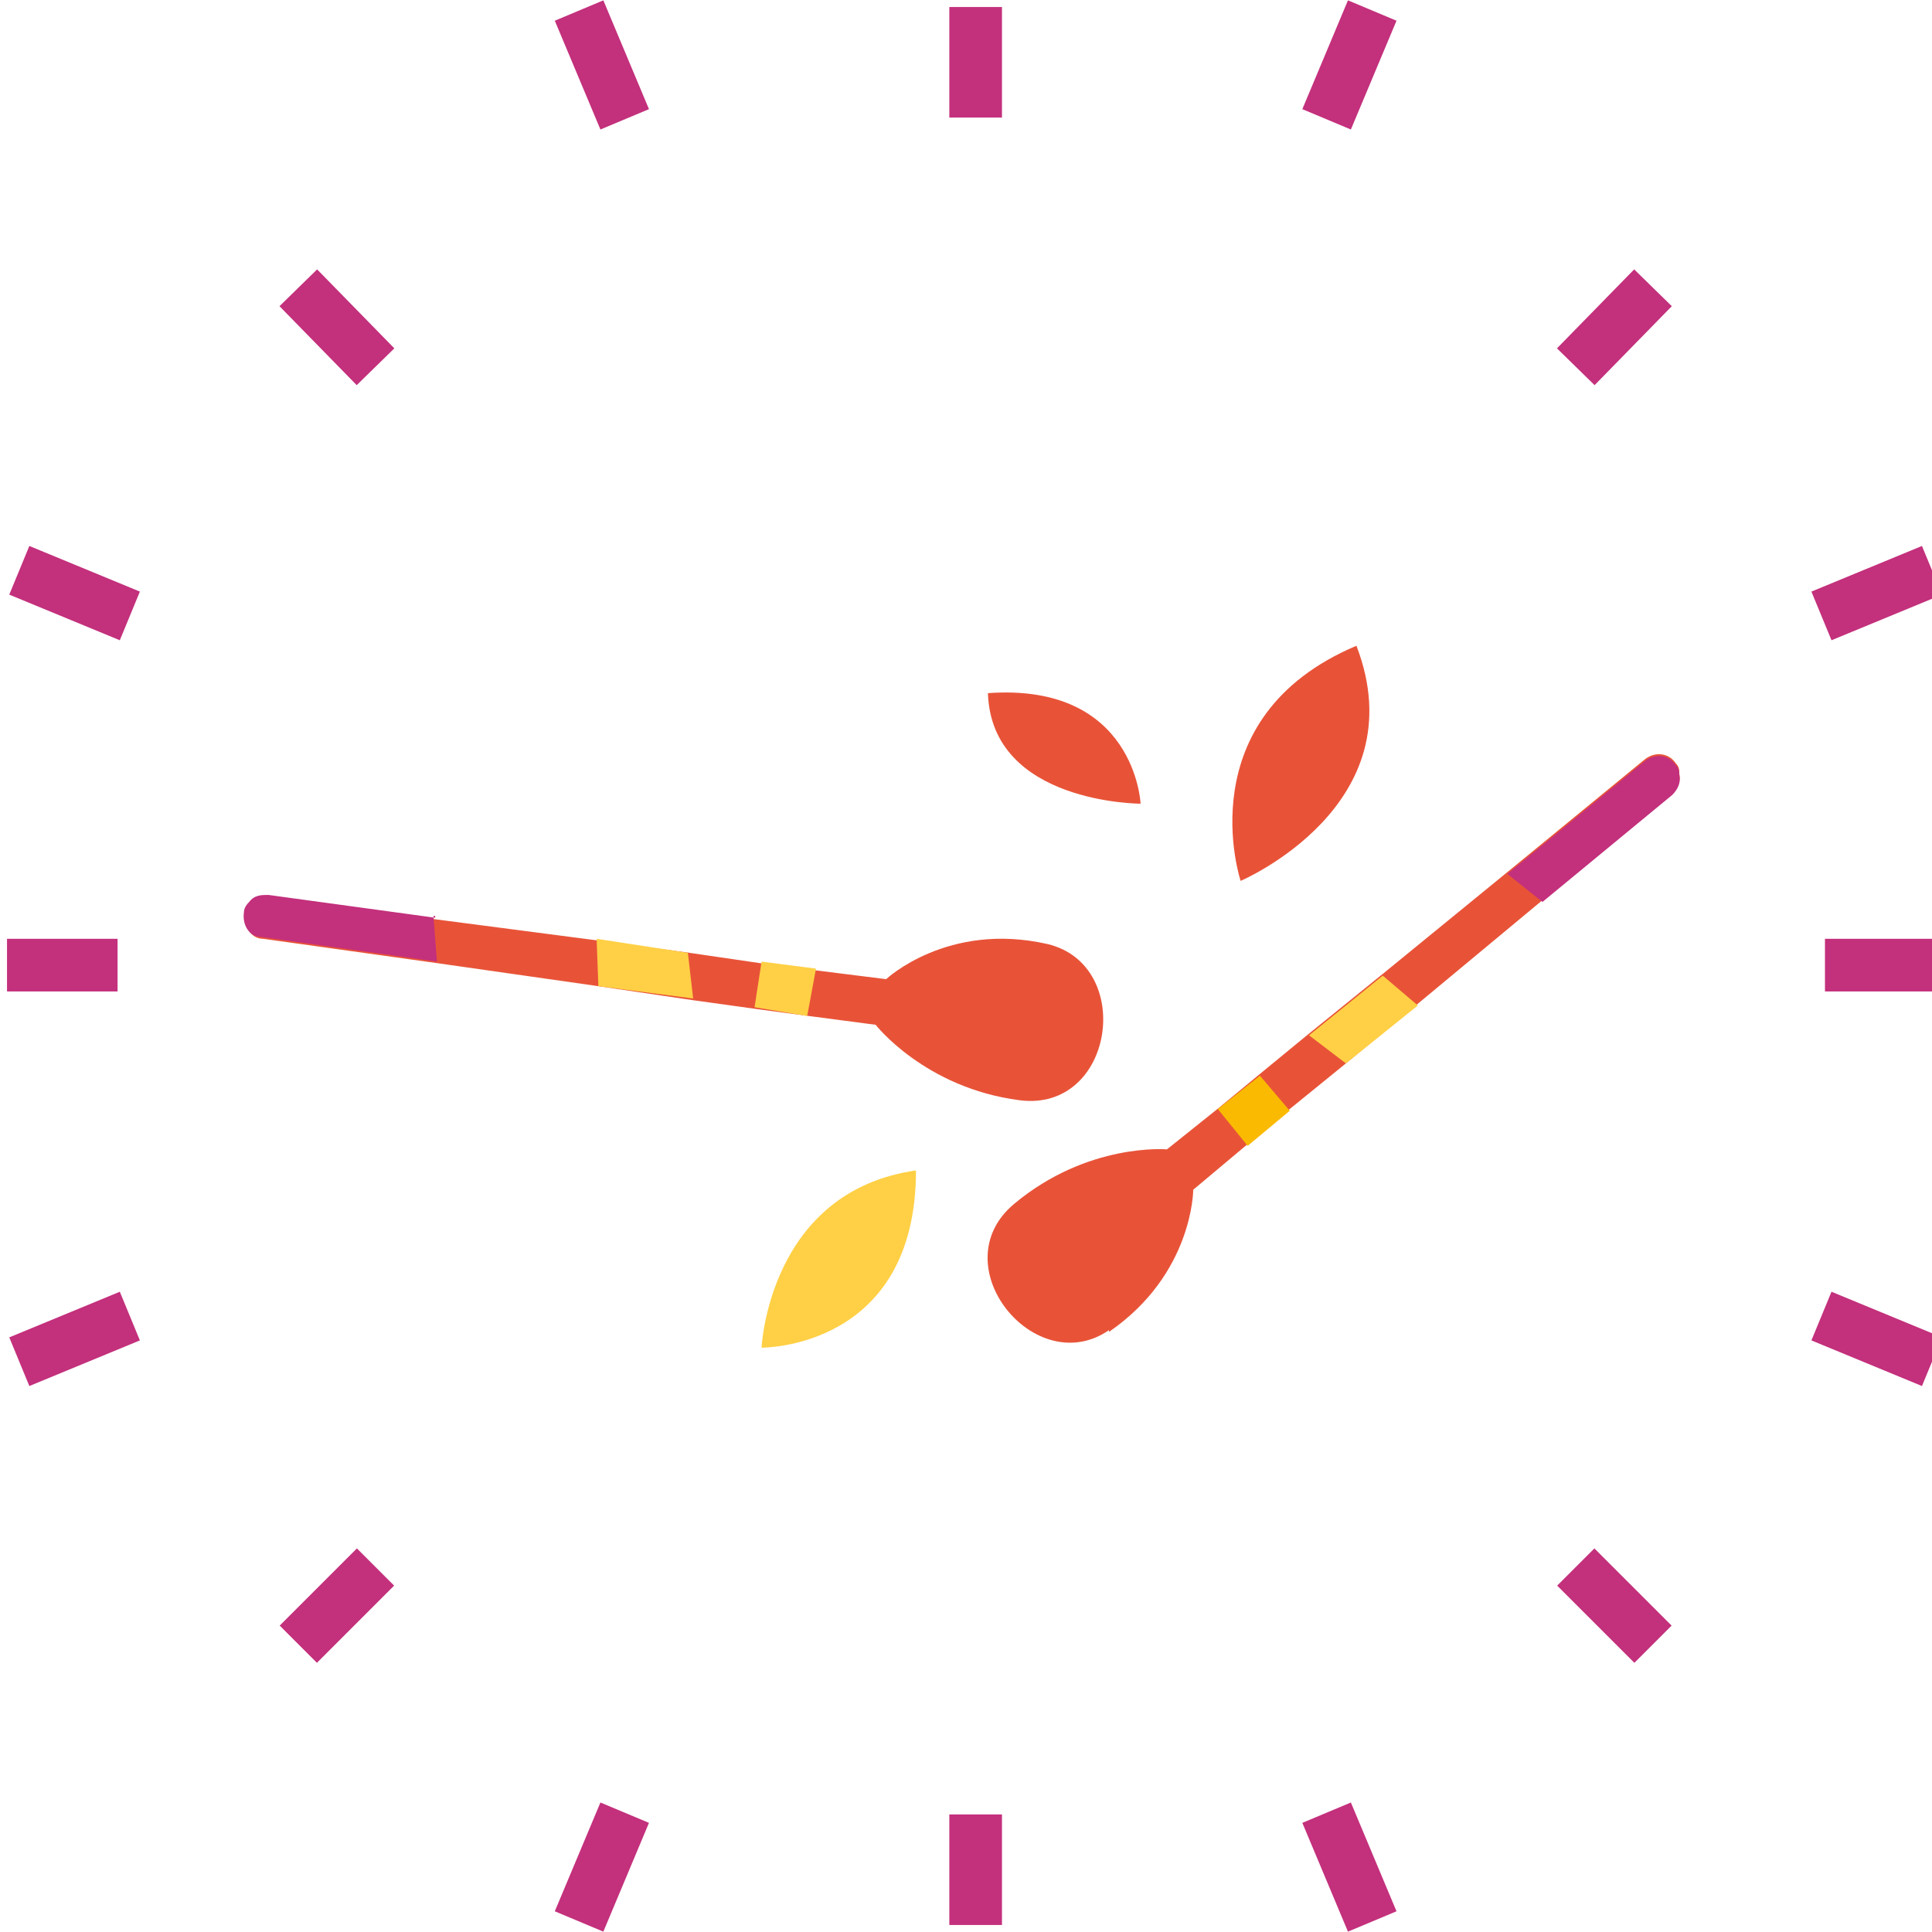 <svg xmlns="http://www.w3.org/2000/svg" id="Calque_2" viewBox="0 0 110.1 110.1"><defs><style>      .st0 {        fill: #ffd045;      }      .st1 {        fill: #c3307c;      }      .st2 {        fill: #e85338;      }      .st3 {        fill: #faba01;      }      .st4 {        fill: none;        stroke: #c3307c;        stroke-miterlimit: 10;        stroke-width: 3px;      }    </style></defs><line class="st4" x1="6.7" y1="55" x2=".4" y2="55"></line><g><line class="st4" x1="55.6" y1="6.7" x2="55.6" y2=".4"></line><line class="st4" x1="55.6" y1="103.4" x2="55.6" y2="109.7"></line><line class="st4" x1="35.6" y1="6.8" x2="33" y2=".6"></line><line class="st4" x1="75.6" y1="103.3" x2="78.2" y2="109.5"></line><line class="st4" x1="21.4" y1="20.9" x2="17" y2="16.4"></line><line class="st4" x1="89.8" y1="89.3" x2="94.2" y2="93.7"></line><line class="st4" x1="7.4" y1="35.1" x2="1.1" y2="32.5"></line><line class="st4" x1="103.8" y1="75" x2="110.1" y2="77.6"></line><line class="st4" x1="104" y1="55" x2="110.3" y2="55"></line><line class="st4" x1="7.4" y1="75" x2="1.1" y2="77.6"></line><line class="st4" x1="103.8" y1="35.1" x2="110.1" y2="32.5"></line><line class="st4" x1="21.4" y1="89.3" x2="17" y2="93.7"></line><line class="st4" x1="89.8" y1="20.9" x2="94.2" y2="16.4"></line><line class="st4" x1="35.6" y1="103.3" x2="33" y2="109.5"></line><line class="st4" x1="75.6" y1="6.8" x2="78.2" y2=".6"></line></g><g><path class="st0" d="M43.4,76.8s.4-8.9,8.8-10.1c0,10.2-8.8,10.1-8.8,10.1Z"></path><path class="st2" d="M70.7,50.2s-3.1-9.3,6.6-13.4c3.5,9.1-6.6,13.4-6.6,13.4Z"></path><path class="st2" d="M65,45.8s-.3-6.9-8.7-6.3c.2,6.3,8.7,6.3,8.7,6.3Z"></path><path class="st2" d="M63.2,75.9c4.8-3.3,4.8-8.1,4.8-8.1l3.1-2.6,2.4-2,3.2-2.6,4.1-3.4,7.1-5.9,7.4-6.1c.3-.3.5-.7.4-1.1,0-.2,0-.4-.2-.6-.4-.6-1.2-.7-1.8-.2l-7.8,6.4-7.1,5.8-4.2,3.4-2.8,2.3-2.3,1.9-3,2.4s-4.5-.4-8.7,3.1,1.2,10.1,5.4,7.2h0Z"></path><path class="st1" d="M87.9,51.4l7.4-6.1c.3-.3.5-.7.4-1.1,0-.2,0-.4-.2-.6-.4-.6-1.2-.7-1.8-.2l-7.8,6.4s2,1.6,2,1.6Z"></path><polygon class="st0" points="76.7 60.6 80.8 57.3 78.8 55.6 74.6 59 76.7 60.6"></polygon><polygon class="st3" points="71.1 65.3 73.5 63.3 71.8 61.3 69.4 63.2 71.1 65.3"></polygon><path class="st2" d="M59.7,53.8c-5.7-1.3-9.2,2-9.2,2l-4-.5-3.1-.4-4.1-.6-5.2-.7-9.2-1.2-9.5-1.3c-.4,0-.8,0-1.1.4-.2.2-.3.4-.3.6-.1.7.3,1.4,1,1.4l10,1.4,9.1,1.3,5.4.8,3.6.5,3,.4,3.8.5s2.8,3.6,8.2,4.3,6.6-7.7,1.6-8.9Z"></path><path class="st1" d="M24.8,52.3l-9.5-1.3c-.4,0-.8,0-1.1.4-.2.2-.3.4-.3.6-.1.7.3,1.4,1,1.4l10,1.4-.2-2.6h.1Z"></path><polygon class="st0" points="39.2 54.3 34 53.5 34.1 56.2 39.5 56.9 39.2 54.3"></polygon><polygon class="st0" points="46.5 55.2 43.4 54.8 43 57.4 46 57.9 46.5 55.2"></polygon></g></svg>